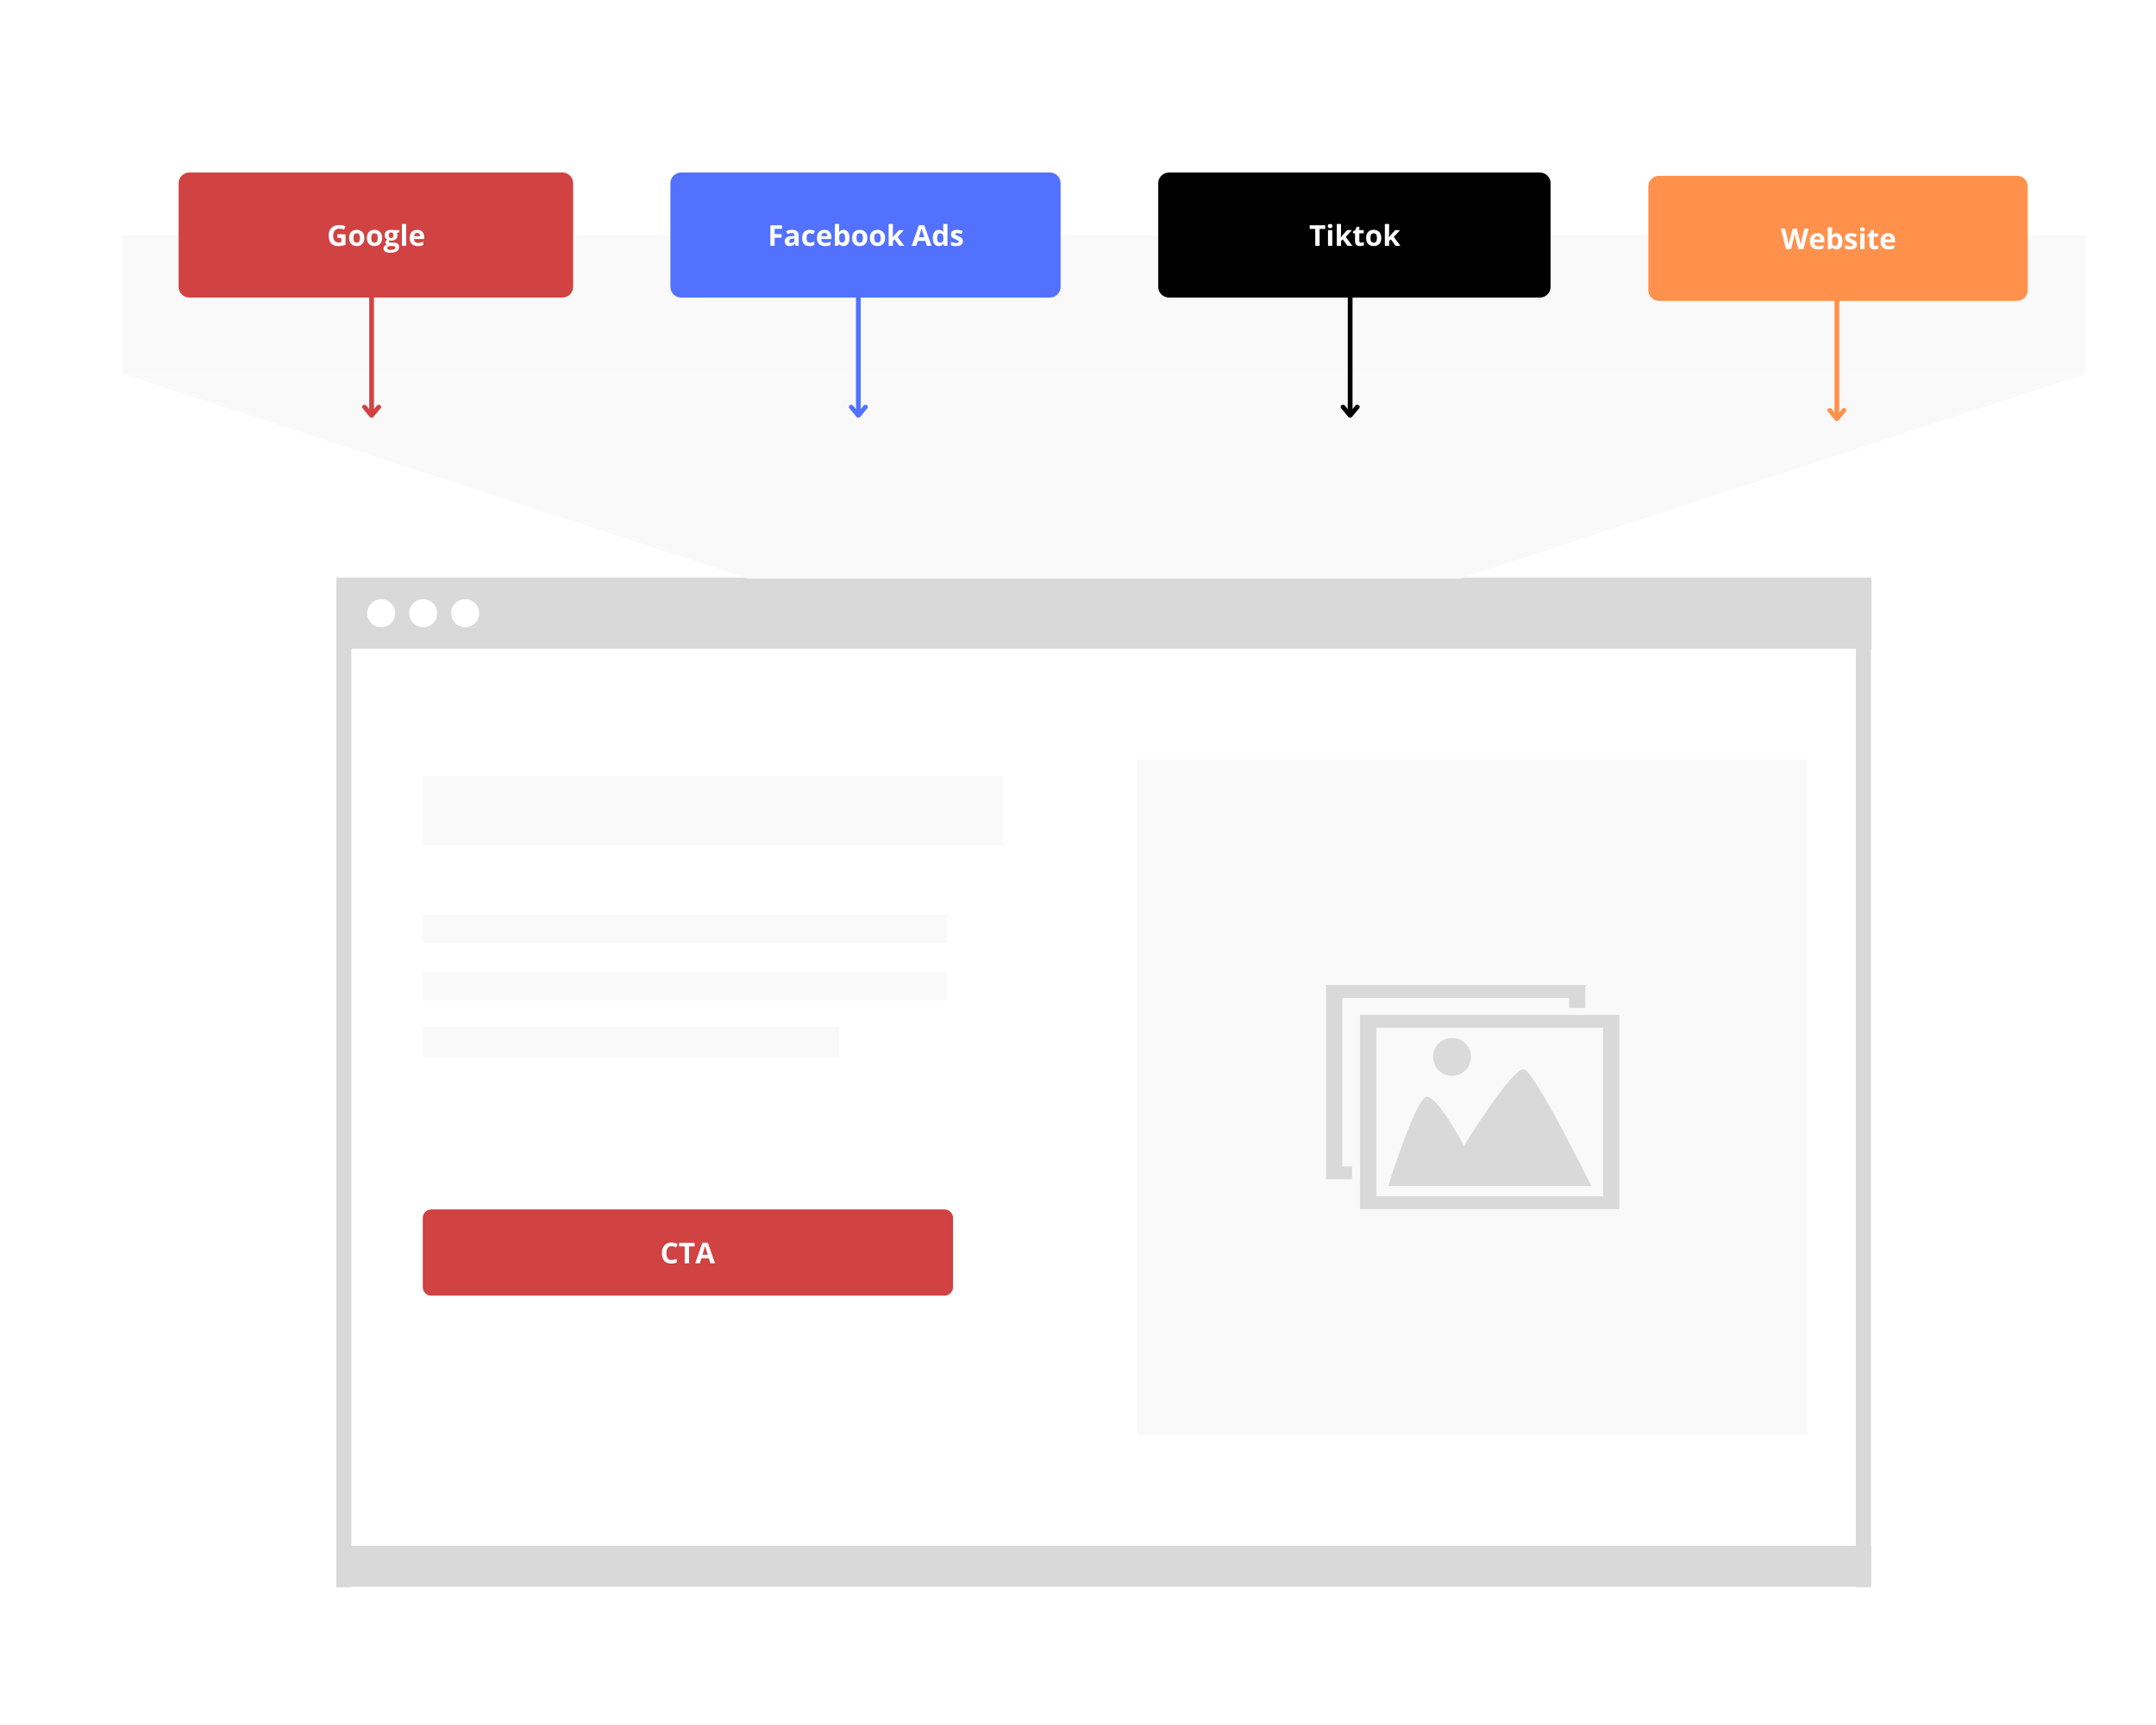 <svg xmlns="http://www.w3.org/2000/svg" xmlns:xlink="http://www.w3.org/1999/xlink" width="1000" zoomAndPan="magnify" viewBox="0 0 750 600" height="800" preserveAspectRatio="xMidYMid meet" version="1.0"><defs><filter x="0%" y="0%" width="100%" height="100%" id="id1"><feColorMatrix values="0 0 0 0 1 0 0 0 0 1 0 0 0 0 1 0 0 0 1 0" color-interpolation-filters="sRGB"/></filter><g/><clipPath id="id2"><path d="M 117.043 200.891 L 651.043 200.891 L 651.043 225.641 L 117.043 225.641 Z M 117.043 200.891 " clip-rule="nonzero"/></clipPath><clipPath id="id3"><path d="M 117.043 537.633 L 651 537.633 L 651 551.883 L 117.043 551.883 Z M 117.043 537.633 " clip-rule="nonzero"/></clipPath><clipPath id="id4"><path d="M 127.711 208.422 L 166.711 208.422 L 166.711 218.172 L 127.711 218.172 Z M 127.711 208.422 " clip-rule="nonzero"/></clipPath><clipPath id="id5"><path d="M 395.617 264.215 L 628.867 264.215 L 628.867 498.965 L 395.617 498.965 Z M 395.617 264.215 " clip-rule="nonzero"/></clipPath><mask id="id6"><g filter="url(#id1)"><rect x="-75" width="900" fill="#000000" y="-60" height="720" fill-opacity="0.969"/></g></mask><clipPath id="id7"><path d="M 0.48 1 L 13.922 1 L 13.922 14.398 L 0.48 14.398 Z M 0.48 1 " clip-rule="nonzero"/></clipPath><clipPath id="id8"><rect x="0" width="14" y="0" height="15"/></clipPath><clipPath id="id9"><path d="M 473 352 L 563.305 352 L 563.305 420.594 L 473 420.594 Z M 473 352 " clip-rule="nonzero"/></clipPath><clipPath id="id10"><path d="M 461.305 342.594 L 552 342.594 L 552 411 L 461.305 411 Z M 461.305 342.594 " clip-rule="nonzero"/></clipPath><clipPath id="id11"><path d="M 147.043 269.988 L 348.793 269.988 L 348.793 293.988 L 147.043 293.988 Z M 147.043 269.988 " clip-rule="nonzero"/></clipPath><clipPath id="id12"><path d="M 147.043 318.098 L 329.293 318.098 L 329.293 327.848 L 147.043 327.848 Z M 147.043 318.098 " clip-rule="nonzero"/></clipPath><clipPath id="id13"><path d="M 147.043 338.148 L 329.293 338.148 L 329.293 347.898 L 147.043 347.898 Z M 147.043 338.148 " clip-rule="nonzero"/></clipPath><clipPath id="id14"><path d="M 147.043 357.078 L 291.793 357.078 L 291.793 367.578 L 147.043 367.578 Z M 147.043 357.078 " clip-rule="nonzero"/></clipPath><clipPath id="id15"><path d="M 147.043 420.66 L 331.543 420.66 L 331.543 450.66 L 147.043 450.66 Z M 147.043 420.66 " clip-rule="nonzero"/></clipPath><clipPath id="id16"><path d="M 42.445 129.984 L 725.695 129.984 L 725.695 201.234 L 42.445 201.234 Z M 42.445 129.984 " clip-rule="nonzero"/></clipPath><clipPath id="id17"><path d="M 42.445 81.887 L 725.695 81.887 L 725.695 129.887 L 42.445 129.887 Z M 42.445 81.887 " clip-rule="nonzero"/></clipPath><clipPath id="id18"><path d="M 62.133 60 L 199.383 60 L 199.383 103.5 L 62.133 103.5 Z M 62.133 60 " clip-rule="nonzero"/></clipPath><clipPath id="id19"><path d="M 233.203 60 L 368.953 60 L 368.953 103.5 L 233.203 103.5 Z M 233.203 60 " clip-rule="nonzero"/></clipPath><clipPath id="id20"><path d="M 402.906 60 L 539.406 60 L 539.406 103.5 L 402.906 103.5 Z M 402.906 60 " clip-rule="nonzero"/></clipPath><clipPath id="id21"><path d="M 573.391 61.152 L 705.391 61.152 L 705.391 104.652 L 573.391 104.652 Z M 573.391 61.152 " clip-rule="nonzero"/></clipPath></defs><rect x="-75" width="900" fill="#ffffff" y="-60" height="720" fill-opacity="1"/><rect x="-75" width="900" fill="#ffffff" y="-60" height="720" fill-opacity="1"/><rect x="-75" width="900" fill="#ffffff" y="-60" height="720" fill-opacity="1"/><rect x="-75" width="900" fill="#ffffff" y="-60" height="720" fill-opacity="1"/><g clip-path="url(#id2)"><path fill="#d9d9d9" d="M 117.059 200.891 L 651.031 200.891 L 651.031 225.641 L 117.059 225.641 L 117.059 200.891 " fill-opacity="1" fill-rule="nonzero"/></g><path stroke-linecap="butt" transform="matrix(0, -5.247, 5.25, 0, 119.592, 552.109)" fill="none" stroke-linejoin="miter" d="M -0 -0 L 66.899 -0 " stroke="#d9d9d9" stroke-width="1" stroke-opacity="1" stroke-miterlimit="4"/><path stroke-linecap="butt" transform="matrix(0, -5.247, 5.25, 0, 648.211, 552.109)" fill="none" stroke-linejoin="miter" d="M -0 -0 L 66.899 -0 " stroke="#d9d9d9" stroke-width="1" stroke-opacity="1" stroke-miterlimit="4"/><g clip-path="url(#id3)"><path fill="#d9d9d9" d="M 117.184 537.633 L 650.906 537.633 L 650.906 551.883 L 117.184 551.883 L 117.184 537.633 " fill-opacity="1" fill-rule="nonzero"/></g><g clip-path="url(#id4)"><path fill="#ffffff" d="M 132.602 208.422 C 129.91 208.422 127.73 210.605 127.73 213.297 C 127.73 215.992 129.91 218.172 132.602 218.172 C 135.289 218.172 137.469 215.992 137.469 213.297 C 137.469 210.605 135.289 208.422 132.602 208.422 Z M 161.824 208.422 C 159.133 208.422 156.953 210.605 156.953 213.297 C 156.953 215.992 159.133 218.172 161.824 218.172 C 164.516 218.172 166.695 215.992 166.695 213.297 C 166.695 210.605 164.516 208.422 161.824 208.422 Z M 147.211 208.422 C 144.52 208.422 142.34 210.605 142.34 213.297 C 142.34 215.992 144.52 218.172 147.211 218.172 C 149.902 218.172 152.082 215.992 152.082 213.297 C 152.082 210.605 149.902 208.422 147.211 208.422 Z M 147.211 208.422 " fill-opacity="1" fill-rule="nonzero"/></g><g clip-path="url(#id5)"><path fill="#f9f9f9" d="M 395.617 264.219 L 628.867 264.219 L 628.867 498.965 L 395.617 498.965 L 395.617 264.219 " fill-opacity="1" fill-rule="nonzero"/></g><path fill="#d9d9d9" d="M 482.887 412.535 L 553.551 412.535 C 553.551 412.535 533.945 372.676 530.074 371.91 C 526.199 371.145 509.277 398.488 509.277 398.488 C 509.277 398.488 500.012 381.047 496.258 381.488 C 492.5 381.93 482.887 412.535 482.887 412.535 Z M 482.887 412.535 " fill-opacity="1" fill-rule="nonzero"/><g mask="url(#id6)"><g transform="matrix(1, 0, 0, 1, 498, 360)"><g clip-path="url(#id8)"><g clip-path="url(#id7)"><path fill="#d9d9d9" d="M 13.707 7.613 C 13.707 8.047 13.664 8.473 13.582 8.898 C 13.496 9.324 13.371 9.734 13.207 10.137 C 13.039 10.535 12.836 10.914 12.598 11.273 C 12.355 11.633 12.082 11.969 11.773 12.273 C 11.469 12.578 11.137 12.852 10.777 13.094 C 10.414 13.332 10.035 13.535 9.637 13.703 C 9.234 13.867 8.82 13.992 8.398 14.078 C 7.973 14.16 7.543 14.203 7.109 14.203 C 6.676 14.203 6.246 14.16 5.824 14.078 C 5.398 13.992 4.984 13.867 4.586 13.703 C 4.184 13.535 3.805 13.332 3.445 13.094 C 3.086 12.852 2.75 12.578 2.445 12.273 C 2.137 11.969 1.863 11.633 1.625 11.273 C 1.383 10.914 1.18 10.535 1.016 10.137 C 0.848 9.734 0.723 9.324 0.641 8.898 C 0.555 8.473 0.512 8.047 0.512 7.613 C 0.512 7.18 0.555 6.75 0.641 6.328 C 0.723 5.902 0.848 5.488 1.016 5.09 C 1.18 4.691 1.383 4.309 1.625 3.949 C 1.863 3.59 2.137 3.258 2.445 2.953 C 2.75 2.645 3.086 2.371 3.445 2.133 C 3.805 1.891 4.184 1.688 4.586 1.523 C 4.984 1.359 5.398 1.234 5.824 1.148 C 6.246 1.062 6.676 1.02 7.109 1.02 C 7.543 1.02 7.973 1.062 8.398 1.148 C 8.82 1.234 9.234 1.359 9.637 1.523 C 10.035 1.688 10.414 1.891 10.777 2.133 C 11.137 2.371 11.469 2.645 11.773 2.953 C 12.082 3.258 12.355 3.59 12.598 3.949 C 12.836 4.312 13.039 4.691 13.207 5.09 C 13.371 5.488 13.496 5.902 13.582 6.328 C 13.664 6.75 13.707 7.18 13.707 7.613 Z M 13.707 7.613 " fill-opacity="1" fill-rule="nonzero"/></g></g></g></g><g clip-path="url(#id9)"><path fill="#d9d9d9" d="M 473.125 352.992 L 473.125 420.566 L 563.309 420.566 L 563.309 352.992 Z M 478.762 357.496 L 557.676 357.496 L 557.676 416.062 L 478.762 416.062 Z M 478.762 357.496 " fill-opacity="1" fill-rule="nonzero"/></g><g clip-path="url(#id10)"><path fill="#d9d9d9" d="M 461.305 342.629 L 461.305 410.199 L 470.324 410.199 L 470.324 405.695 L 466.941 405.695 L 466.941 347.133 L 545.855 347.133 L 545.855 350.594 L 551.492 350.594 L 551.492 342.629 Z M 461.305 342.629 " fill-opacity="1" fill-rule="nonzero"/></g><g clip-path="url(#id11)"><path fill="#f9f9f9" d="M 147.043 269.988 L 348.793 269.988 L 348.793 293.988 L 147.043 293.988 L 147.043 269.988 " fill-opacity="1" fill-rule="nonzero"/></g><g clip-path="url(#id12)"><path fill="#f9f9f9" d="M 147.07 318.098 L 329.27 318.098 L 329.27 327.848 L 147.07 327.848 L 147.07 318.098 " fill-opacity="1" fill-rule="nonzero"/></g><g clip-path="url(#id13)"><path fill="#f9f9f9" d="M 147.066 338.148 L 329.273 338.148 L 329.273 347.898 L 147.066 347.898 L 147.066 338.148 " fill-opacity="1" fill-rule="nonzero"/></g><g clip-path="url(#id14)"><path fill="#f9f9f9" d="M 147.098 357.078 L 291.742 357.078 L 291.742 367.578 L 147.098 367.578 L 147.098 357.078 " fill-opacity="1" fill-rule="nonzero"/></g><g clip-path="url(#id15)"><path fill="#d14242" d="M 150.062 420.66 L 328.527 420.66 C 330.188 420.66 331.531 421.988 331.531 423.625 L 331.531 447.695 C 331.531 449.332 330.188 450.66 328.527 450.66 L 150.062 450.66 C 148.402 450.66 147.059 449.332 147.059 447.695 L 147.059 423.625 C 147.059 421.988 148.402 420.66 150.062 420.66 " fill-opacity="1" fill-rule="nonzero"/></g><g fill="#ffffff" fill-opacity="1"><g transform="translate(229.674, 439.41)"><g><path d="M 3.938 -5.984 C 3.363 -5.984 2.922 -5.77 2.609 -5.344 C 2.297 -4.914 2.141 -4.316 2.141 -3.547 C 2.141 -1.953 2.738 -1.156 3.938 -1.156 C 4.438 -1.156 5.039 -1.281 5.75 -1.531 L 5.75 -0.266 C 5.164 -0.023 4.516 0.094 3.797 0.094 C 2.754 0.094 1.957 -0.219 1.406 -0.844 C 0.852 -1.477 0.578 -2.383 0.578 -3.562 C 0.578 -4.301 0.711 -4.945 0.984 -5.5 C 1.254 -6.062 1.641 -6.488 2.141 -6.781 C 2.648 -7.082 3.25 -7.234 3.938 -7.234 C 4.625 -7.234 5.316 -7.066 6.016 -6.734 L 5.531 -5.516 C 5.258 -5.641 4.988 -5.75 4.719 -5.844 C 4.457 -5.938 4.195 -5.984 3.938 -5.984 Z M 3.938 -5.984 "/></g></g></g><g fill="#ffffff" fill-opacity="1"><g transform="translate(236.043, 439.41)"><g><path d="M 3.656 0 L 2.141 0 L 2.141 -5.875 L 0.203 -5.875 L 0.203 -7.141 L 5.594 -7.141 L 5.594 -5.875 L 3.656 -5.875 Z M 3.656 0 "/></g></g></g><g fill="#ffffff" fill-opacity="1"><g transform="translate(241.832, 439.41)"><g><path d="M 5.266 0 L 4.75 -1.703 L 2.156 -1.703 L 1.625 0 L 0 0 L 2.516 -7.172 L 4.375 -7.172 L 6.906 0 Z M 4.391 -2.969 C 3.91 -4.508 3.641 -5.379 3.578 -5.578 C 3.516 -5.785 3.473 -5.945 3.453 -6.062 C 3.348 -5.645 3.039 -4.613 2.531 -2.969 Z M 4.391 -2.969 "/></g></g></g><g clip-path="url(#id16)"><path fill="#f9f9f9" d="M 260.188 201.234 L 507.953 201.234 L 725.648 129.984 L 42.492 129.984 L 260.188 201.234 " fill-opacity="1" fill-rule="nonzero"/></g><g clip-path="url(#id17)"><path fill="#f9f9f9" d="M 42.469 81.887 L 725.668 81.887 L 725.668 129.887 L 42.469 129.887 L 42.469 81.887 " fill-opacity="1" fill-rule="nonzero"/></g><g clip-path="url(#id18)"><path fill="#d14242" d="M 65.879 60 L 195.637 60 C 196.629 60 197.582 60.395 198.285 61.09 C 198.988 61.789 199.383 62.738 199.383 63.727 L 199.383 99.773 C 199.383 100.762 198.988 101.711 198.285 102.41 C 197.582 103.105 196.629 103.5 195.637 103.5 L 65.879 103.5 C 64.887 103.5 63.934 103.105 63.23 102.41 C 62.531 101.711 62.137 100.762 62.137 99.773 L 62.137 63.727 C 62.137 62.738 62.531 61.789 63.23 61.09 C 63.934 60.395 64.887 60 65.879 60 " fill-opacity="1" fill-rule="nonzero"/></g><g fill="#ffffff" fill-opacity="1"><g transform="translate(113.754, 85.5)"><g><path d="M 3.609 -4.016 L 6.438 -4.016 L 6.438 -0.312 C 5.977 -0.156 5.547 -0.051 5.141 0 C 4.734 0.062 4.32 0.094 3.906 0.094 C 2.82 0.094 1.992 -0.219 1.422 -0.844 C 0.859 -1.477 0.578 -2.391 0.578 -3.578 C 0.578 -4.734 0.906 -5.629 1.562 -6.266 C 2.227 -6.91 3.145 -7.234 4.312 -7.234 C 5.039 -7.234 5.75 -7.086 6.438 -6.797 L 5.922 -5.594 C 5.398 -5.852 4.859 -5.984 4.297 -5.984 C 3.648 -5.984 3.129 -5.758 2.734 -5.312 C 2.336 -4.875 2.141 -4.285 2.141 -3.547 C 2.141 -2.773 2.297 -2.18 2.609 -1.766 C 2.93 -1.359 3.395 -1.156 4 -1.156 C 4.312 -1.156 4.633 -1.191 4.969 -1.266 L 4.969 -2.75 L 3.609 -2.75 Z M 3.609 -4.016 "/></g></g></g><g fill="#ffffff" fill-opacity="1"><g transform="translate(120.993, 85.5)"><g><path d="M 1.969 -2.734 C 1.969 -2.191 2.055 -1.781 2.234 -1.5 C 2.41 -1.227 2.695 -1.094 3.094 -1.094 C 3.5 -1.094 3.785 -1.227 3.953 -1.5 C 4.129 -1.781 4.219 -2.191 4.219 -2.734 C 4.219 -3.273 4.129 -3.68 3.953 -3.953 C 3.773 -4.223 3.488 -4.359 3.094 -4.359 C 2.695 -4.359 2.41 -4.223 2.234 -3.953 C 2.055 -3.691 1.969 -3.285 1.969 -2.734 Z M 5.75 -2.734 C 5.75 -1.848 5.516 -1.156 5.047 -0.656 C 4.578 -0.156 3.922 0.094 3.078 0.094 C 2.555 0.094 2.094 -0.02 1.688 -0.25 C 1.289 -0.477 0.984 -0.805 0.766 -1.234 C 0.555 -1.66 0.453 -2.16 0.453 -2.734 C 0.453 -3.629 0.68 -4.32 1.141 -4.812 C 1.609 -5.312 2.266 -5.562 3.109 -5.562 C 3.629 -5.562 4.086 -5.445 4.484 -5.219 C 4.891 -4.988 5.203 -4.66 5.422 -4.234 C 5.641 -3.805 5.75 -3.305 5.75 -2.734 Z M 5.75 -2.734 "/></g></g></g><g fill="#ffffff" fill-opacity="1"><g transform="translate(127.182, 85.5)"><g><path d="M 1.969 -2.734 C 1.969 -2.191 2.055 -1.781 2.234 -1.5 C 2.41 -1.227 2.695 -1.094 3.094 -1.094 C 3.5 -1.094 3.785 -1.227 3.953 -1.5 C 4.129 -1.781 4.219 -2.191 4.219 -2.734 C 4.219 -3.273 4.129 -3.68 3.953 -3.953 C 3.773 -4.223 3.488 -4.359 3.094 -4.359 C 2.695 -4.359 2.41 -4.223 2.234 -3.953 C 2.055 -3.691 1.969 -3.285 1.969 -2.734 Z M 5.75 -2.734 C 5.75 -1.848 5.516 -1.156 5.047 -0.656 C 4.578 -0.156 3.922 0.094 3.078 0.094 C 2.555 0.094 2.094 -0.02 1.688 -0.25 C 1.289 -0.477 0.984 -0.805 0.766 -1.234 C 0.555 -1.66 0.453 -2.16 0.453 -2.734 C 0.453 -3.629 0.68 -4.32 1.141 -4.812 C 1.609 -5.312 2.266 -5.562 3.109 -5.562 C 3.629 -5.562 4.086 -5.445 4.484 -5.219 C 4.891 -4.988 5.203 -4.66 5.422 -4.234 C 5.641 -3.805 5.75 -3.305 5.75 -2.734 Z M 5.75 -2.734 "/></g></g></g><g fill="#ffffff" fill-opacity="1"><g transform="translate(133.371, 85.5)"><g><path d="M 5.531 -5.453 L 5.531 -4.703 L 4.672 -4.484 C 4.828 -4.234 4.906 -3.957 4.906 -3.656 C 4.906 -3.07 4.703 -2.613 4.297 -2.281 C 3.891 -1.957 3.32 -1.797 2.594 -1.797 L 2.328 -1.812 L 2.109 -1.844 C 1.953 -1.727 1.875 -1.598 1.875 -1.453 C 1.875 -1.234 2.148 -1.125 2.703 -1.125 L 3.625 -1.125 C 4.227 -1.125 4.688 -0.992 5 -0.734 C 5.312 -0.484 5.469 -0.109 5.469 0.391 C 5.469 1.023 5.203 1.52 4.672 1.875 C 4.141 2.227 3.375 2.406 2.375 2.406 C 1.613 2.406 1.031 2.27 0.625 2 C 0.227 1.738 0.031 1.367 0.031 0.891 C 0.031 0.555 0.129 0.281 0.328 0.062 C 0.535 -0.156 0.836 -0.312 1.234 -0.406 C 1.086 -0.477 0.957 -0.586 0.844 -0.734 C 0.727 -0.879 0.672 -1.035 0.672 -1.203 C 0.672 -1.41 0.727 -1.582 0.844 -1.719 C 0.969 -1.852 1.145 -1.988 1.375 -2.125 C 1.082 -2.25 0.852 -2.445 0.688 -2.719 C 0.52 -3 0.438 -3.32 0.438 -3.688 C 0.438 -4.281 0.629 -4.738 1.016 -5.062 C 1.41 -5.395 1.969 -5.562 2.688 -5.562 C 2.832 -5.562 3.008 -5.547 3.219 -5.516 C 3.438 -5.492 3.57 -5.473 3.625 -5.453 Z M 1.312 0.766 C 1.312 0.973 1.41 1.133 1.609 1.25 C 1.805 1.375 2.082 1.438 2.438 1.438 C 2.977 1.438 3.398 1.359 3.703 1.203 C 4.004 1.055 4.156 0.859 4.156 0.609 C 4.156 0.398 4.062 0.254 3.875 0.172 C 3.695 0.098 3.422 0.062 3.047 0.062 L 2.281 0.062 C 2.008 0.062 1.781 0.125 1.594 0.25 C 1.406 0.383 1.312 0.555 1.312 0.766 Z M 1.859 -3.672 C 1.859 -3.379 1.926 -3.145 2.062 -2.969 C 2.195 -2.789 2.406 -2.703 2.688 -2.703 C 2.957 -2.703 3.156 -2.789 3.281 -2.969 C 3.414 -3.145 3.484 -3.379 3.484 -3.672 C 3.484 -4.328 3.219 -4.656 2.688 -4.656 C 2.133 -4.656 1.859 -4.328 1.859 -3.672 Z M 1.859 -3.672 "/></g></g></g><g fill="#ffffff" fill-opacity="1"><g transform="translate(139.018, 85.5)"><g><path d="M 2.266 0 L 0.781 0 L 0.781 -7.594 L 2.266 -7.594 Z M 2.266 0 "/></g></g></g><g fill="#ffffff" fill-opacity="1"><g transform="translate(142.069, 85.5)"><g><path d="M 3.047 -4.5 C 2.723 -4.5 2.473 -4.398 2.297 -4.203 C 2.117 -4.004 2.02 -3.719 2 -3.344 L 4.078 -3.344 C 4.078 -3.719 3.984 -4.004 3.797 -4.203 C 3.609 -4.398 3.359 -4.5 3.047 -4.5 Z M 3.25 0.094 C 2.375 0.094 1.688 -0.145 1.188 -0.625 C 0.695 -1.113 0.453 -1.801 0.453 -2.688 C 0.453 -3.602 0.68 -4.312 1.141 -4.812 C 1.598 -5.312 2.227 -5.562 3.031 -5.562 C 3.801 -5.562 4.398 -5.344 4.828 -4.906 C 5.266 -4.469 5.484 -3.859 5.484 -3.078 L 5.484 -2.359 L 1.953 -2.359 C 1.973 -1.93 2.098 -1.598 2.328 -1.359 C 2.566 -1.129 2.898 -1.016 3.328 -1.016 C 3.648 -1.016 3.957 -1.047 4.25 -1.109 C 4.539 -1.18 4.848 -1.289 5.172 -1.438 L 5.172 -0.281 C 4.91 -0.156 4.629 -0.062 4.328 0 C 4.035 0.062 3.676 0.094 3.25 0.094 Z M 3.25 0.094 "/></g></g></g><g clip-path="url(#id19)"><path fill="#5271ff" d="M 236.949 60 L 365.211 60 C 366.203 60 367.156 60.395 367.855 61.09 C 368.559 61.789 368.953 62.738 368.953 63.727 L 368.953 99.773 C 368.953 100.762 368.559 101.711 367.855 102.41 C 367.156 103.105 366.203 103.5 365.211 103.5 L 236.949 103.5 C 235.957 103.5 235.004 103.105 234.305 102.41 C 233.602 101.711 233.207 100.762 233.207 99.773 L 233.207 63.727 C 233.207 62.738 233.602 61.789 234.305 61.09 C 235.004 60.395 235.957 60 236.949 60 " fill-opacity="1" fill-rule="nonzero"/></g><g fill="#ffffff" fill-opacity="1"><g transform="translate(267.072, 85.5)"><g><path d="M 2.391 0 L 0.906 0 L 0.906 -7.141 L 4.984 -7.141 L 4.984 -5.906 L 2.391 -5.906 L 2.391 -4.062 L 4.812 -4.062 L 4.812 -2.828 L 2.391 -2.828 Z M 2.391 0 "/></g></g></g><g fill="#ffffff" fill-opacity="1"><g transform="translate(272.558, 85.5)"><g><path d="M 4.25 0 L 3.953 -0.75 L 3.922 -0.75 C 3.672 -0.426 3.41 -0.203 3.141 -0.078 C 2.879 0.035 2.535 0.094 2.109 0.094 C 1.586 0.094 1.176 -0.051 0.875 -0.344 C 0.57 -0.645 0.422 -1.07 0.422 -1.625 C 0.422 -2.207 0.625 -2.633 1.031 -2.906 C 1.438 -3.188 2.047 -3.344 2.859 -3.375 L 3.812 -3.406 L 3.812 -3.641 C 3.812 -4.191 3.523 -4.469 2.953 -4.469 C 2.523 -4.469 2.016 -4.336 1.422 -4.078 L 0.922 -5.078 C 1.555 -5.41 2.254 -5.578 3.016 -5.578 C 3.742 -5.578 4.301 -5.414 4.688 -5.094 C 5.082 -4.77 5.281 -4.285 5.281 -3.641 L 5.281 0 Z M 3.812 -2.531 L 3.234 -2.516 C 2.797 -2.492 2.473 -2.41 2.266 -2.266 C 2.055 -2.129 1.953 -1.914 1.953 -1.625 C 1.953 -1.195 2.191 -0.984 2.672 -0.984 C 3.016 -0.984 3.289 -1.082 3.5 -1.281 C 3.707 -1.488 3.812 -1.754 3.812 -2.078 Z M 3.812 -2.531 "/></g></g></g><g fill="#ffffff" fill-opacity="1"><g transform="translate(278.596, 85.5)"><g><path d="M 3 0.094 C 1.301 0.094 0.453 -0.836 0.453 -2.703 C 0.453 -3.629 0.68 -4.336 1.141 -4.828 C 1.609 -5.316 2.27 -5.562 3.125 -5.562 C 3.758 -5.562 4.328 -5.438 4.828 -5.188 L 4.391 -4.031 C 4.148 -4.133 3.93 -4.211 3.734 -4.266 C 3.535 -4.328 3.332 -4.359 3.125 -4.359 C 2.352 -4.359 1.969 -3.805 1.969 -2.703 C 1.969 -1.641 2.352 -1.109 3.125 -1.109 C 3.414 -1.109 3.68 -1.145 3.922 -1.219 C 4.172 -1.301 4.414 -1.422 4.656 -1.578 L 4.656 -0.312 C 4.414 -0.156 4.172 -0.051 3.922 0 C 3.68 0.062 3.375 0.094 3 0.094 Z M 3 0.094 "/></g></g></g><g fill="#ffffff" fill-opacity="1"><g transform="translate(283.736, 85.5)"><g><path d="M 3.047 -4.5 C 2.723 -4.5 2.473 -4.398 2.297 -4.203 C 2.117 -4.004 2.02 -3.719 2 -3.344 L 4.078 -3.344 C 4.078 -3.719 3.984 -4.004 3.797 -4.203 C 3.609 -4.398 3.359 -4.5 3.047 -4.5 Z M 3.25 0.094 C 2.375 0.094 1.688 -0.145 1.188 -0.625 C 0.695 -1.113 0.453 -1.801 0.453 -2.688 C 0.453 -3.602 0.68 -4.312 1.141 -4.812 C 1.598 -5.312 2.227 -5.562 3.031 -5.562 C 3.801 -5.562 4.398 -5.344 4.828 -4.906 C 5.266 -4.469 5.484 -3.859 5.484 -3.078 L 5.484 -2.359 L 1.953 -2.359 C 1.973 -1.93 2.098 -1.598 2.328 -1.359 C 2.566 -1.129 2.898 -1.016 3.328 -1.016 C 3.648 -1.016 3.957 -1.047 4.25 -1.109 C 4.539 -1.18 4.848 -1.289 5.172 -1.438 L 5.172 -0.281 C 4.91 -0.156 4.629 -0.062 4.328 0 C 4.035 0.062 3.676 0.094 3.25 0.094 Z M 3.25 0.094 "/></g></g></g><g fill="#ffffff" fill-opacity="1"><g transform="translate(289.642, 85.5)"><g><path d="M 3.812 -5.562 C 4.457 -5.562 4.961 -5.305 5.328 -4.797 C 5.691 -4.297 5.875 -3.609 5.875 -2.734 C 5.875 -1.836 5.688 -1.141 5.312 -0.641 C 4.938 -0.148 4.426 0.094 3.781 0.094 C 3.133 0.094 2.629 -0.133 2.266 -0.594 L 2.172 -0.594 L 1.922 0 L 0.781 0 L 0.781 -7.594 L 2.266 -7.594 L 2.266 -5.828 C 2.266 -5.609 2.25 -5.25 2.219 -4.75 L 2.266 -4.75 C 2.617 -5.289 3.133 -5.562 3.812 -5.562 Z M 3.344 -4.375 C 2.969 -4.375 2.695 -4.258 2.531 -4.031 C 2.363 -3.801 2.273 -3.426 2.266 -2.906 L 2.266 -2.75 C 2.266 -2.164 2.352 -1.742 2.531 -1.484 C 2.707 -1.234 2.984 -1.109 3.359 -1.109 C 3.66 -1.109 3.898 -1.25 4.078 -1.531 C 4.266 -1.812 4.359 -2.223 4.359 -2.766 C 4.359 -3.297 4.266 -3.695 4.078 -3.969 C 3.898 -4.238 3.656 -4.375 3.344 -4.375 Z M 3.344 -4.375 "/></g></g></g><g fill="#ffffff" fill-opacity="1"><g transform="translate(295.967, 85.5)"><g><path d="M 1.969 -2.734 C 1.969 -2.191 2.055 -1.781 2.234 -1.5 C 2.41 -1.227 2.695 -1.094 3.094 -1.094 C 3.5 -1.094 3.785 -1.227 3.953 -1.5 C 4.129 -1.781 4.219 -2.191 4.219 -2.734 C 4.219 -3.273 4.129 -3.68 3.953 -3.953 C 3.773 -4.223 3.488 -4.359 3.094 -4.359 C 2.695 -4.359 2.41 -4.223 2.234 -3.953 C 2.055 -3.691 1.969 -3.285 1.969 -2.734 Z M 5.75 -2.734 C 5.75 -1.848 5.516 -1.156 5.047 -0.656 C 4.578 -0.156 3.922 0.094 3.078 0.094 C 2.555 0.094 2.094 -0.02 1.688 -0.25 C 1.289 -0.477 0.984 -0.805 0.766 -1.234 C 0.555 -1.66 0.453 -2.16 0.453 -2.734 C 0.453 -3.629 0.68 -4.32 1.141 -4.812 C 1.609 -5.312 2.266 -5.562 3.109 -5.562 C 3.629 -5.562 4.086 -5.445 4.484 -5.219 C 4.891 -4.988 5.203 -4.66 5.422 -4.234 C 5.641 -3.805 5.75 -3.305 5.75 -2.734 Z M 5.75 -2.734 "/></g></g></g><g fill="#ffffff" fill-opacity="1"><g transform="translate(302.156, 85.5)"><g><path d="M 1.969 -2.734 C 1.969 -2.191 2.055 -1.781 2.234 -1.5 C 2.41 -1.227 2.695 -1.094 3.094 -1.094 C 3.5 -1.094 3.785 -1.227 3.953 -1.5 C 4.129 -1.781 4.219 -2.191 4.219 -2.734 C 4.219 -3.273 4.129 -3.68 3.953 -3.953 C 3.773 -4.223 3.488 -4.359 3.094 -4.359 C 2.695 -4.359 2.41 -4.223 2.234 -3.953 C 2.055 -3.691 1.969 -3.285 1.969 -2.734 Z M 5.75 -2.734 C 5.75 -1.848 5.516 -1.156 5.047 -0.656 C 4.578 -0.156 3.922 0.094 3.078 0.094 C 2.555 0.094 2.094 -0.02 1.688 -0.25 C 1.289 -0.477 0.984 -0.805 0.766 -1.234 C 0.555 -1.66 0.453 -2.16 0.453 -2.734 C 0.453 -3.629 0.68 -4.32 1.141 -4.812 C 1.609 -5.312 2.266 -5.562 3.109 -5.562 C 3.629 -5.562 4.086 -5.445 4.484 -5.219 C 4.891 -4.988 5.203 -4.66 5.422 -4.234 C 5.641 -3.805 5.75 -3.305 5.75 -2.734 Z M 5.75 -2.734 "/></g></g></g><g fill="#ffffff" fill-opacity="1"><g transform="translate(308.345, 85.5)"><g><path d="M 2.219 -2.969 L 2.859 -3.797 L 4.391 -5.453 L 6.062 -5.453 L 3.906 -3.094 L 6.203 0 L 4.484 0 L 2.906 -2.219 L 2.266 -1.703 L 2.266 0 L 0.781 0 L 0.781 -7.594 L 2.266 -7.594 L 2.266 -4.203 L 2.188 -2.969 Z M 2.219 -2.969 "/></g></g></g><g fill="#ffffff" fill-opacity="1"><g transform="translate(314.544, 85.5)"><g/></g></g><g fill="#ffffff" fill-opacity="1"><g transform="translate(317.141, 85.5)"><g><path d="M 5.266 0 L 4.75 -1.703 L 2.156 -1.703 L 1.625 0 L 0 0 L 2.516 -7.172 L 4.375 -7.172 L 6.906 0 Z M 4.391 -2.969 C 3.91 -4.508 3.641 -5.379 3.578 -5.578 C 3.516 -5.785 3.473 -5.945 3.453 -6.062 C 3.348 -5.645 3.039 -4.613 2.531 -2.969 Z M 4.391 -2.969 "/></g></g></g><g fill="#ffffff" fill-opacity="1"><g transform="translate(324.037, 85.5)"><g><path d="M 2.516 0.094 C 1.867 0.094 1.363 -0.148 1 -0.641 C 0.633 -1.141 0.453 -1.832 0.453 -2.719 C 0.453 -3.613 0.633 -4.312 1 -4.812 C 1.375 -5.312 1.891 -5.562 2.547 -5.562 C 3.234 -5.562 3.758 -5.297 4.125 -4.766 L 4.172 -4.766 C 4.098 -5.172 4.062 -5.531 4.062 -5.844 L 4.062 -7.594 L 5.547 -7.594 L 5.547 0 L 4.406 0 L 4.125 -0.703 L 4.062 -0.703 C 3.719 -0.172 3.203 0.094 2.516 0.094 Z M 3.031 -1.094 C 3.414 -1.094 3.695 -1.203 3.875 -1.422 C 4.051 -1.641 4.145 -2.016 4.156 -2.547 L 4.156 -2.703 C 4.156 -3.297 4.066 -3.719 3.891 -3.969 C 3.711 -4.219 3.422 -4.344 3.016 -4.344 C 2.68 -4.344 2.422 -4.203 2.234 -3.922 C 2.047 -3.641 1.953 -3.234 1.953 -2.703 C 1.953 -2.16 2.047 -1.754 2.234 -1.484 C 2.422 -1.223 2.688 -1.094 3.031 -1.094 Z M 3.031 -1.094 "/></g></g></g><g fill="#ffffff" fill-opacity="1"><g transform="translate(330.363, 85.5)"><g><path d="M 4.594 -1.625 C 4.594 -1.062 4.395 -0.633 4 -0.344 C 3.613 -0.051 3.035 0.094 2.266 0.094 C 1.867 0.094 1.531 0.066 1.25 0.016 C 0.969 -0.035 0.703 -0.113 0.453 -0.219 L 0.453 -1.453 C 0.734 -1.316 1.047 -1.203 1.391 -1.109 C 1.742 -1.023 2.051 -0.984 2.312 -0.984 C 2.852 -0.984 3.125 -1.141 3.125 -1.453 C 3.125 -1.578 3.086 -1.676 3.016 -1.75 C 2.941 -1.82 2.816 -1.906 2.641 -2 C 2.461 -2.094 2.227 -2.195 1.938 -2.312 C 1.52 -2.488 1.211 -2.648 1.016 -2.797 C 0.816 -2.953 0.672 -3.125 0.578 -3.312 C 0.492 -3.508 0.453 -3.75 0.453 -4.031 C 0.453 -4.52 0.641 -4.895 1.016 -5.156 C 1.391 -5.426 1.922 -5.562 2.609 -5.562 C 3.266 -5.562 3.906 -5.414 4.531 -5.125 L 4.078 -4.062 C 3.805 -4.176 3.551 -4.27 3.312 -4.344 C 3.07 -4.414 2.832 -4.453 2.594 -4.453 C 2.145 -4.453 1.922 -4.336 1.922 -4.109 C 1.922 -3.973 1.992 -3.852 2.141 -3.75 C 2.285 -3.656 2.598 -3.516 3.078 -3.328 C 3.504 -3.148 3.816 -2.984 4.016 -2.828 C 4.211 -2.68 4.359 -2.508 4.453 -2.312 C 4.547 -2.125 4.594 -1.895 4.594 -1.625 Z M 4.594 -1.625 "/></g></g></g><g clip-path="url(#id20)"><path fill="#000000" d="M 406.652 60 L 535.656 60 C 536.648 60 537.602 60.395 538.305 61.09 C 539.008 61.789 539.398 62.738 539.398 63.727 L 539.398 99.773 C 539.398 100.762 539.008 101.711 538.305 102.41 C 537.602 103.105 536.648 103.5 535.656 103.5 L 406.652 103.5 C 405.66 103.5 404.707 103.105 404.008 102.41 C 403.305 101.711 402.91 100.762 402.91 99.773 L 402.91 63.727 C 402.91 62.738 403.305 61.789 404.008 61.09 C 404.707 60.395 405.66 60 406.652 60 " fill-opacity="1" fill-rule="nonzero"/></g><g fill="#ffffff" fill-opacity="1"><g transform="translate(455.393, 85.5)"><g><path d="M 3.656 0 L 2.141 0 L 2.141 -5.875 L 0.203 -5.875 L 0.203 -7.141 L 5.594 -7.141 L 5.594 -5.875 L 3.656 -5.875 Z M 3.656 0 "/></g></g></g><g fill="#ffffff" fill-opacity="1"><g transform="translate(461.182, 85.5)"><g><path d="M 0.719 -6.875 C 0.719 -7.352 0.988 -7.594 1.531 -7.594 C 2.07 -7.594 2.344 -7.352 2.344 -6.875 C 2.344 -6.645 2.273 -6.461 2.141 -6.328 C 2.004 -6.203 1.801 -6.141 1.531 -6.141 C 0.988 -6.141 0.719 -6.383 0.719 -6.875 Z M 2.266 0 L 0.781 0 L 0.781 -5.453 L 2.266 -5.453 Z M 2.266 0 "/></g></g></g><g fill="#ffffff" fill-opacity="1"><g transform="translate(464.233, 85.5)"><g><path d="M 2.219 -2.969 L 2.859 -3.797 L 4.391 -5.453 L 6.062 -5.453 L 3.906 -3.094 L 6.203 0 L 4.484 0 L 2.906 -2.219 L 2.266 -1.703 L 2.266 0 L 0.781 0 L 0.781 -7.594 L 2.266 -7.594 L 2.266 -4.203 L 2.188 -2.969 Z M 2.219 -2.969 "/></g></g></g><g fill="#ffffff" fill-opacity="1"><g transform="translate(470.431, 85.5)"><g><path d="M 3.078 -1.094 C 3.336 -1.094 3.648 -1.148 4.016 -1.266 L 4.016 -0.156 C 3.648 0.008 3.195 0.094 2.656 0.094 C 2.062 0.094 1.625 -0.055 1.344 -0.359 C 1.07 -0.66 0.938 -1.109 0.938 -1.703 L 0.938 -4.344 L 0.234 -4.344 L 0.234 -4.969 L 1.047 -5.469 L 1.484 -6.625 L 2.438 -6.625 L 2.438 -5.453 L 3.953 -5.453 L 3.953 -4.344 L 2.438 -4.344 L 2.438 -1.703 C 2.438 -1.492 2.492 -1.336 2.609 -1.234 C 2.723 -1.141 2.879 -1.094 3.078 -1.094 Z M 3.078 -1.094 "/></g></g></g><g fill="#ffffff" fill-opacity="1"><g transform="translate(474.771, 85.5)"><g><path d="M 1.969 -2.734 C 1.969 -2.191 2.055 -1.781 2.234 -1.5 C 2.41 -1.227 2.695 -1.094 3.094 -1.094 C 3.5 -1.094 3.785 -1.227 3.953 -1.5 C 4.129 -1.781 4.219 -2.191 4.219 -2.734 C 4.219 -3.273 4.129 -3.68 3.953 -3.953 C 3.773 -4.223 3.488 -4.359 3.094 -4.359 C 2.695 -4.359 2.41 -4.223 2.234 -3.953 C 2.055 -3.691 1.969 -3.285 1.969 -2.734 Z M 5.75 -2.734 C 5.75 -1.848 5.516 -1.156 5.047 -0.656 C 4.578 -0.156 3.922 0.094 3.078 0.094 C 2.555 0.094 2.094 -0.02 1.688 -0.25 C 1.289 -0.477 0.984 -0.805 0.766 -1.234 C 0.555 -1.66 0.453 -2.16 0.453 -2.734 C 0.453 -3.629 0.68 -4.32 1.141 -4.812 C 1.609 -5.312 2.266 -5.562 3.109 -5.562 C 3.629 -5.562 4.086 -5.445 4.484 -5.219 C 4.891 -4.988 5.203 -4.66 5.422 -4.234 C 5.641 -3.805 5.75 -3.305 5.75 -2.734 Z M 5.75 -2.734 "/></g></g></g><g fill="#ffffff" fill-opacity="1"><g transform="translate(480.96, 85.5)"><g><path d="M 2.219 -2.969 L 2.859 -3.797 L 4.391 -5.453 L 6.062 -5.453 L 3.906 -3.094 L 6.203 0 L 4.484 0 L 2.906 -2.219 L 2.266 -1.703 L 2.266 0 L 0.781 0 L 0.781 -7.594 L 2.266 -7.594 L 2.266 -4.203 L 2.188 -2.969 Z M 2.219 -2.969 "/></g></g></g><g clip-path="url(#id21)"><path fill="#ff914d" d="M 577.133 61.152 L 701.648 61.152 C 702.641 61.152 703.59 61.543 704.293 62.242 C 704.992 62.941 705.387 63.891 705.387 64.879 L 705.387 100.926 C 705.387 101.914 704.992 102.859 704.293 103.559 C 703.59 104.258 702.641 104.652 701.648 104.652 L 577.133 104.652 C 576.141 104.652 575.191 104.258 574.488 103.559 C 573.789 102.859 573.395 101.914 573.395 100.926 L 573.395 64.879 C 573.395 63.891 573.789 62.941 574.488 62.242 C 575.191 61.543 576.141 61.152 577.133 61.152 " fill-opacity="1" fill-rule="nonzero"/></g><g fill="#ffffff" fill-opacity="1"><g transform="translate(619.48, 86.651)"><g><path d="M 7.859 0 L 6.125 0 L 5.156 -3.75 C 5.125 -3.883 5.062 -4.16 4.969 -4.578 C 4.883 -4.992 4.836 -5.273 4.828 -5.422 C 4.805 -5.242 4.754 -4.957 4.672 -4.562 C 4.598 -4.176 4.539 -3.898 4.5 -3.734 L 3.547 0 L 1.828 0 L 0 -7.141 L 1.484 -7.141 L 2.406 -3.25 C 2.562 -2.52 2.676 -1.895 2.75 -1.375 C 2.77 -1.562 2.812 -1.848 2.875 -2.234 C 2.945 -2.617 3.016 -2.922 3.078 -3.141 L 4.125 -7.141 L 5.547 -7.141 L 6.594 -3.141 C 6.633 -2.961 6.688 -2.688 6.75 -2.312 C 6.82 -1.945 6.879 -1.633 6.922 -1.375 C 6.953 -1.625 7.004 -1.938 7.078 -2.312 C 7.148 -2.695 7.211 -3.008 7.266 -3.25 L 8.172 -7.141 L 9.672 -7.141 Z M 7.859 0 "/></g></g></g><g fill="#ffffff" fill-opacity="1"><g transform="translate(629.144, 86.651)"><g><path d="M 3.047 -4.5 C 2.723 -4.5 2.473 -4.398 2.297 -4.203 C 2.117 -4.004 2.02 -3.719 2 -3.344 L 4.078 -3.344 C 4.078 -3.719 3.984 -4.004 3.797 -4.203 C 3.609 -4.398 3.359 -4.5 3.047 -4.5 Z M 3.25 0.094 C 2.375 0.094 1.688 -0.145 1.188 -0.625 C 0.695 -1.113 0.453 -1.801 0.453 -2.688 C 0.453 -3.602 0.68 -4.312 1.141 -4.812 C 1.598 -5.312 2.227 -5.562 3.031 -5.562 C 3.801 -5.562 4.398 -5.344 4.828 -4.906 C 5.266 -4.469 5.484 -3.859 5.484 -3.078 L 5.484 -2.359 L 1.953 -2.359 C 1.973 -1.93 2.098 -1.598 2.328 -1.359 C 2.566 -1.129 2.898 -1.016 3.328 -1.016 C 3.648 -1.016 3.957 -1.047 4.25 -1.109 C 4.539 -1.18 4.848 -1.289 5.172 -1.438 L 5.172 -0.281 C 4.91 -0.156 4.629 -0.062 4.328 0 C 4.035 0.062 3.676 0.094 3.25 0.094 Z M 3.25 0.094 "/></g></g></g><g fill="#ffffff" fill-opacity="1"><g transform="translate(635.05, 86.651)"><g><path d="M 3.812 -5.562 C 4.457 -5.562 4.961 -5.305 5.328 -4.797 C 5.691 -4.297 5.875 -3.609 5.875 -2.734 C 5.875 -1.836 5.688 -1.141 5.312 -0.641 C 4.938 -0.148 4.426 0.094 3.781 0.094 C 3.133 0.094 2.629 -0.133 2.266 -0.594 L 2.172 -0.594 L 1.922 0 L 0.781 0 L 0.781 -7.594 L 2.266 -7.594 L 2.266 -5.828 C 2.266 -5.609 2.25 -5.25 2.219 -4.75 L 2.266 -4.75 C 2.617 -5.289 3.133 -5.562 3.812 -5.562 Z M 3.344 -4.375 C 2.969 -4.375 2.695 -4.258 2.531 -4.031 C 2.363 -3.801 2.273 -3.426 2.266 -2.906 L 2.266 -2.75 C 2.266 -2.164 2.352 -1.742 2.531 -1.484 C 2.707 -1.234 2.984 -1.109 3.359 -1.109 C 3.66 -1.109 3.898 -1.25 4.078 -1.531 C 4.266 -1.812 4.359 -2.223 4.359 -2.766 C 4.359 -3.297 4.266 -3.695 4.078 -3.969 C 3.898 -4.238 3.656 -4.375 3.344 -4.375 Z M 3.344 -4.375 "/></g></g></g><g fill="#ffffff" fill-opacity="1"><g transform="translate(641.376, 86.651)"><g><path d="M 4.594 -1.625 C 4.594 -1.062 4.395 -0.633 4 -0.344 C 3.613 -0.051 3.035 0.094 2.266 0.094 C 1.867 0.094 1.531 0.066 1.25 0.016 C 0.969 -0.035 0.703 -0.113 0.453 -0.219 L 0.453 -1.453 C 0.734 -1.316 1.047 -1.203 1.391 -1.109 C 1.742 -1.023 2.051 -0.984 2.312 -0.984 C 2.852 -0.984 3.125 -1.141 3.125 -1.453 C 3.125 -1.578 3.086 -1.676 3.016 -1.75 C 2.941 -1.82 2.816 -1.906 2.641 -2 C 2.461 -2.094 2.227 -2.195 1.938 -2.312 C 1.52 -2.488 1.211 -2.648 1.016 -2.797 C 0.816 -2.953 0.672 -3.125 0.578 -3.312 C 0.492 -3.508 0.453 -3.75 0.453 -4.031 C 0.453 -4.52 0.641 -4.895 1.016 -5.156 C 1.391 -5.426 1.922 -5.562 2.609 -5.562 C 3.266 -5.562 3.906 -5.414 4.531 -5.125 L 4.078 -4.062 C 3.805 -4.176 3.551 -4.27 3.312 -4.344 C 3.07 -4.414 2.832 -4.453 2.594 -4.453 C 2.145 -4.453 1.922 -4.336 1.922 -4.109 C 1.922 -3.973 1.992 -3.852 2.141 -3.75 C 2.285 -3.656 2.598 -3.516 3.078 -3.328 C 3.504 -3.148 3.816 -2.984 4.016 -2.828 C 4.211 -2.68 4.359 -2.508 4.453 -2.312 C 4.547 -2.125 4.594 -1.895 4.594 -1.625 Z M 4.594 -1.625 "/></g></g></g><g fill="#ffffff" fill-opacity="1"><g transform="translate(646.344, 86.651)"><g><path d="M 0.719 -6.875 C 0.719 -7.352 0.988 -7.594 1.531 -7.594 C 2.07 -7.594 2.344 -7.352 2.344 -6.875 C 2.344 -6.645 2.273 -6.461 2.141 -6.328 C 2.004 -6.203 1.801 -6.141 1.531 -6.141 C 0.988 -6.141 0.719 -6.383 0.719 -6.875 Z M 2.266 0 L 0.781 0 L 0.781 -5.453 L 2.266 -5.453 Z M 2.266 0 "/></g></g></g><g fill="#ffffff" fill-opacity="1"><g transform="translate(649.395, 86.651)"><g><path d="M 3.078 -1.094 C 3.336 -1.094 3.648 -1.148 4.016 -1.266 L 4.016 -0.156 C 3.648 0.008 3.195 0.094 2.656 0.094 C 2.062 0.094 1.625 -0.055 1.344 -0.359 C 1.07 -0.66 0.938 -1.109 0.938 -1.703 L 0.938 -4.344 L 0.234 -4.344 L 0.234 -4.969 L 1.047 -5.469 L 1.484 -6.625 L 2.438 -6.625 L 2.438 -5.453 L 3.953 -5.453 L 3.953 -4.344 L 2.438 -4.344 L 2.438 -1.703 C 2.438 -1.492 2.492 -1.336 2.609 -1.234 C 2.723 -1.141 2.879 -1.094 3.078 -1.094 Z M 3.078 -1.094 "/></g></g></g><g fill="#ffffff" fill-opacity="1"><g transform="translate(653.734, 86.651)"><g><path d="M 3.047 -4.5 C 2.723 -4.5 2.473 -4.398 2.297 -4.203 C 2.117 -4.004 2.02 -3.719 2 -3.344 L 4.078 -3.344 C 4.078 -3.719 3.984 -4.004 3.797 -4.203 C 3.609 -4.398 3.359 -4.5 3.047 -4.5 Z M 3.25 0.094 C 2.375 0.094 1.688 -0.145 1.188 -0.625 C 0.695 -1.113 0.453 -1.801 0.453 -2.688 C 0.453 -3.602 0.68 -4.312 1.141 -4.812 C 1.598 -5.312 2.227 -5.562 3.031 -5.562 C 3.801 -5.562 4.398 -5.344 4.828 -4.906 C 5.266 -4.469 5.484 -3.859 5.484 -3.078 L 5.484 -2.359 L 1.953 -2.359 C 1.973 -1.93 2.098 -1.598 2.328 -1.359 C 2.566 -1.129 2.898 -1.016 3.328 -1.016 C 3.648 -1.016 3.957 -1.047 4.25 -1.109 C 4.539 -1.18 4.848 -1.289 5.172 -1.438 L 5.172 -0.281 C 4.91 -0.156 4.629 -0.062 4.328 0 C 4.035 0.062 3.676 0.094 3.25 0.094 Z M 3.25 0.094 "/></g></g></g><path stroke-linecap="butt" transform="matrix(-0, 1.502, -1.655, -0, 129.266, 101.789)" fill="none" stroke-linejoin="miter" d="M 0 0 L 28.47 0 " stroke="#d14242" stroke-width="1" stroke-opacity="1" stroke-miterlimit="4"/><path stroke-linecap="round" transform="matrix(-0, 1.502, -1.655, -0, 129.266, 145.291)" fill="none" stroke-linejoin="round" d="M -2.501 -1.501 L -0.501 0 L -2.501 1.499 " stroke="#d14242" stroke-width="1" stroke-opacity="1" stroke-miterlimit="4"/><path stroke-linecap="butt" transform="matrix(-0, 1.502, -1.655, -0, 298.585, 101.789)" fill="none" stroke-linejoin="miter" d="M 0 -0.001 L 28.47 -0.001 " stroke="#5271ff" stroke-width="1" stroke-opacity="1" stroke-miterlimit="4"/><path stroke-linecap="round" transform="matrix(-0, 1.502, -1.655, -0, 298.585, 145.291)" fill="none" stroke-linejoin="round" d="M -2.501 -1.499 L -0.501 -0.001 L -2.501 1.5 " stroke="#5271ff" stroke-width="1" stroke-opacity="1" stroke-miterlimit="4"/><path stroke-linecap="butt" transform="matrix(-0, 1.502, -1.655, -0, 469.672, 101.789)" fill="none" stroke-linejoin="miter" d="M 0 0 L 28.47 0 " stroke="#000000" stroke-width="1" stroke-opacity="1" stroke-miterlimit="4"/><path stroke-linecap="round" transform="matrix(-0, 1.502, -1.655, -0, 469.672, 145.291)" fill="none" stroke-linejoin="round" d="M -2.501 -1.501 L -0.501 0 L -2.501 1.501 " stroke="#000000" stroke-width="1" stroke-opacity="1" stroke-miterlimit="4"/><path stroke-linecap="butt" transform="matrix(-0, 1.502, -1.655, -0, 638.982, 102.939)" fill="none" stroke-linejoin="miter" d="M -0.001 0.001 L 28.471 0.001 " stroke="#ff914d" stroke-width="1" stroke-opacity="1" stroke-miterlimit="4"/><path stroke-linecap="round" transform="matrix(-0, 1.502, -1.655, -0, 638.982, 146.441)" fill="none" stroke-linejoin="round" d="M -2.5 -1.5 L -0.499 0.001 L -2.5 1.5 " stroke="#ff914d" stroke-width="1" stroke-opacity="1" stroke-miterlimit="4"/></svg>